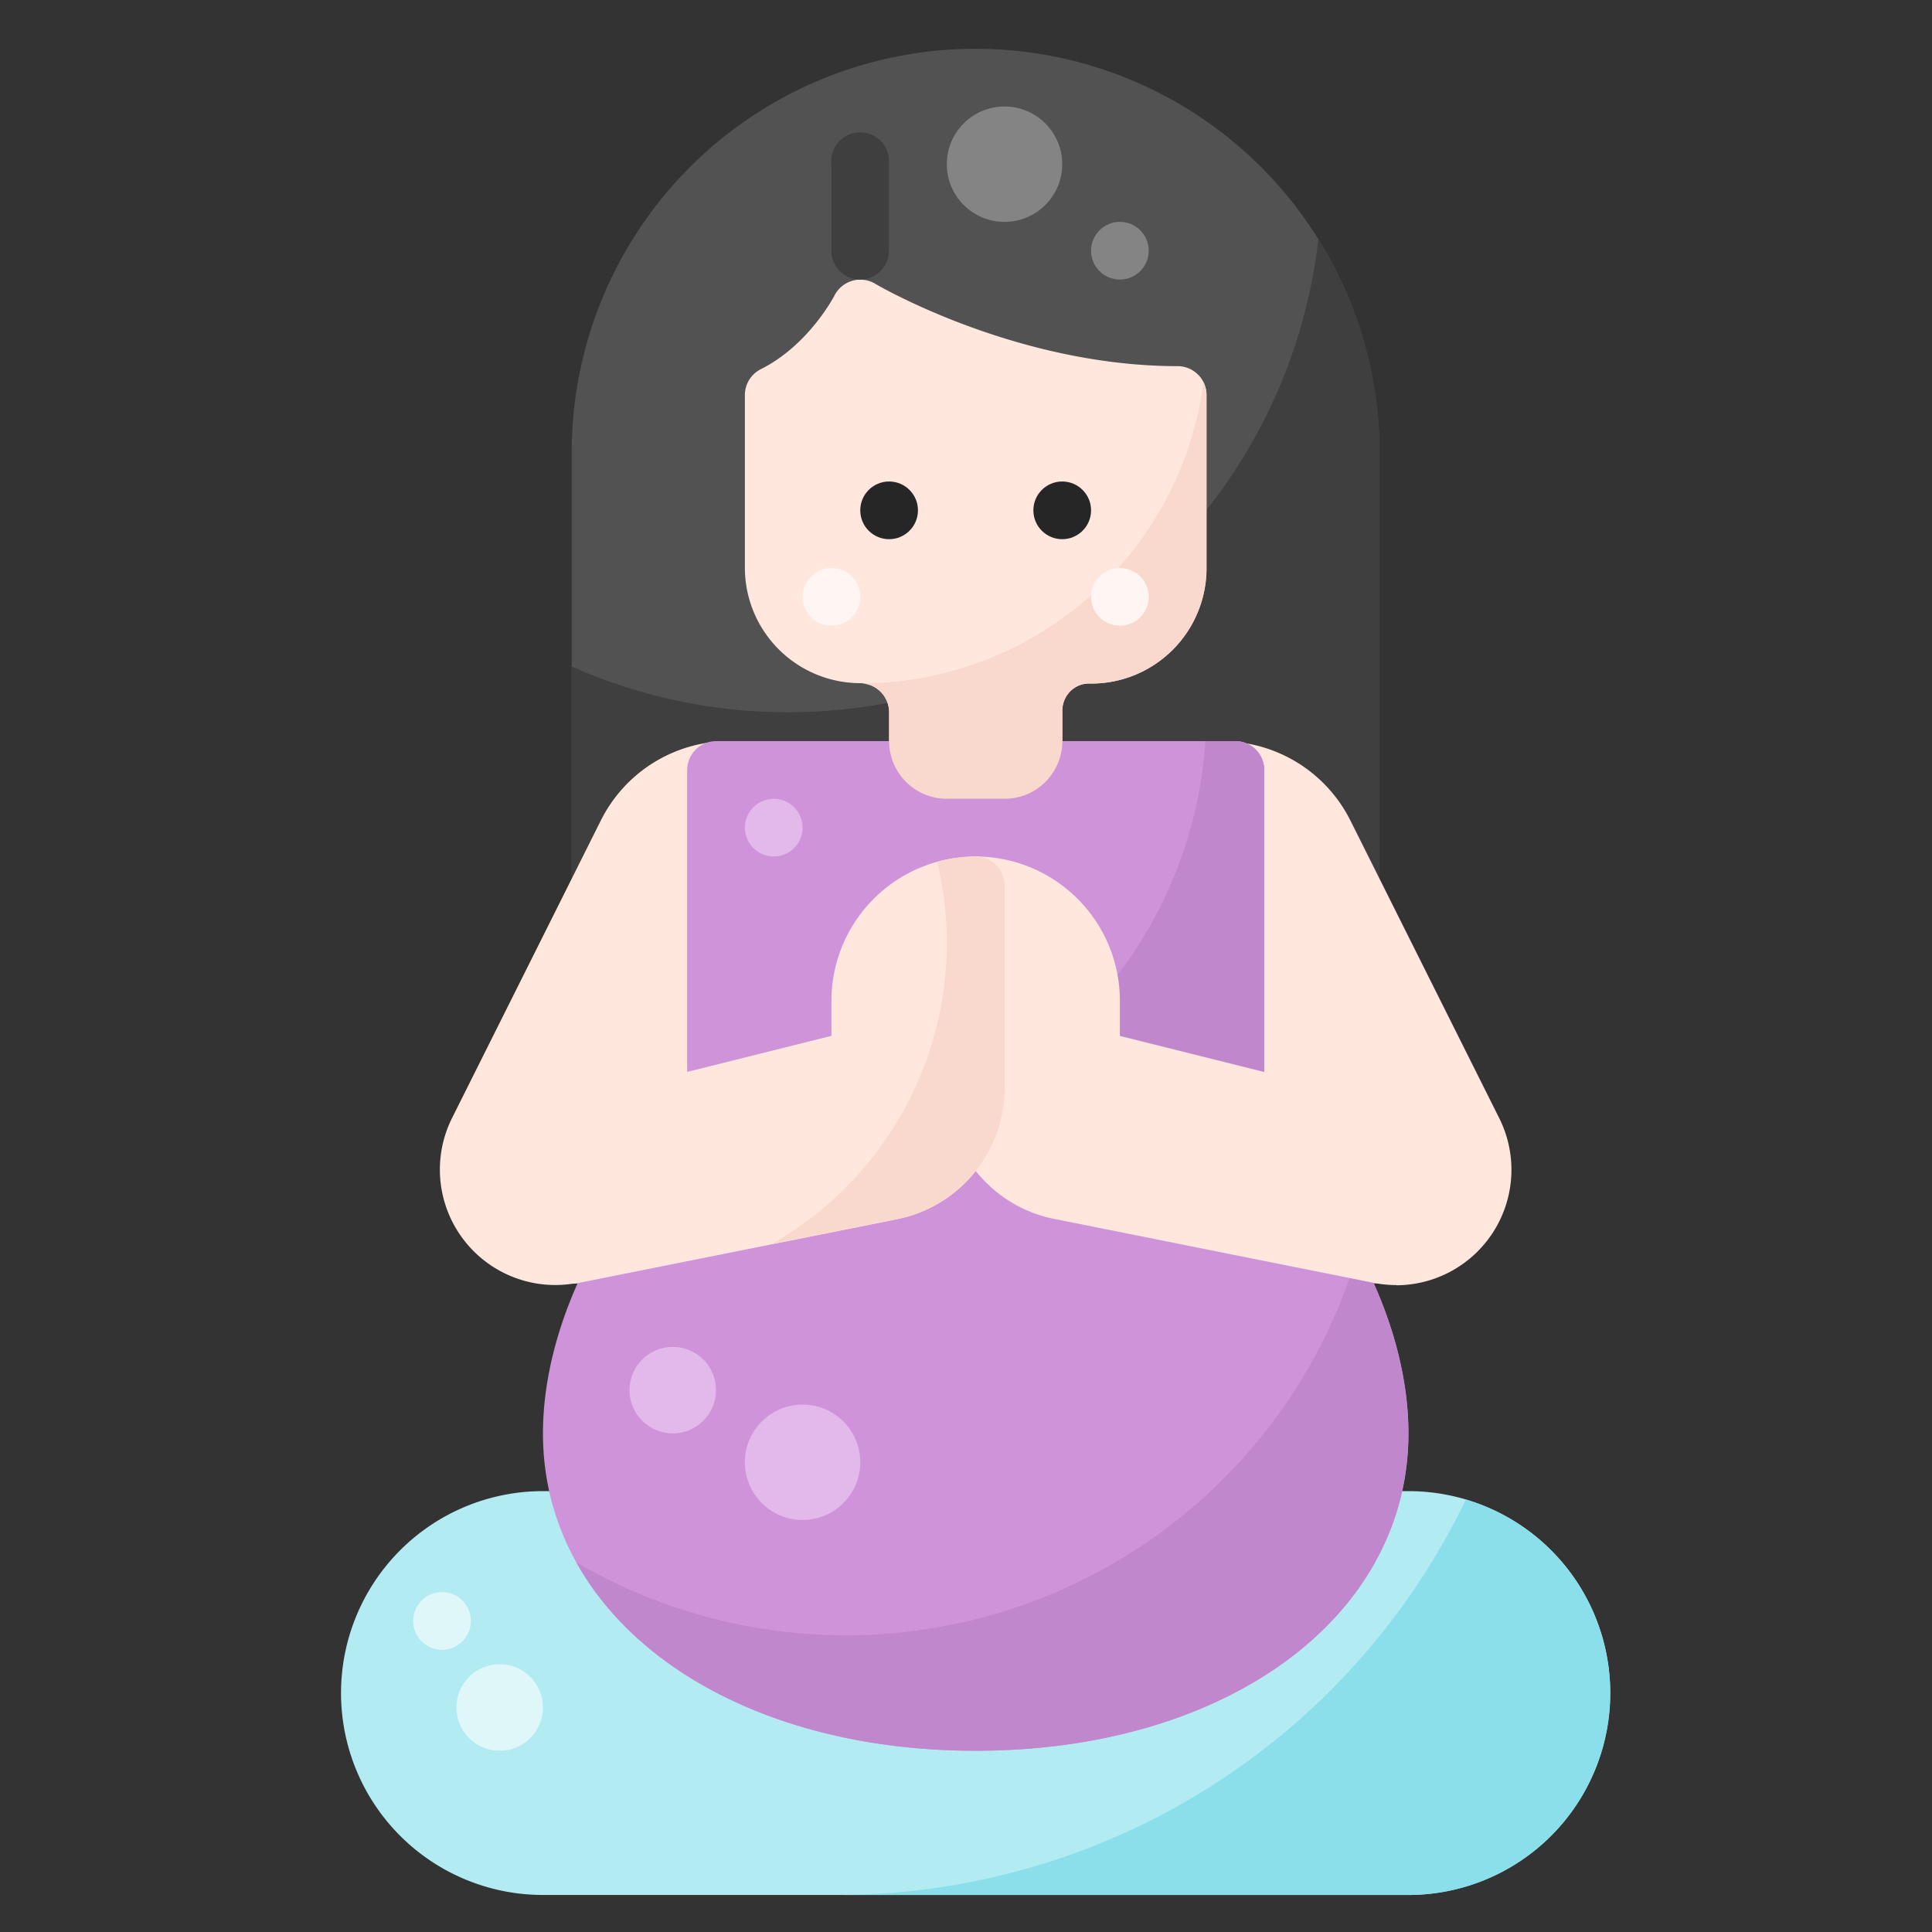 <svg id="Capa_1" data-name="Capa 1" xmlns="http://www.w3.org/2000/svg" viewBox="0 0 600 600"><rect x="0" y="0" width="600" height="600" fill="#333333" stroke="none"/><defs><style>.cls-1{fill:#525252;}.cls-2{fill:#3f3f3f;}.cls-3{fill:#b2ebf2;}.cls-4{fill:#ffe7de;}.cls-5{fill:#262626;}.cls-6{fill:#ce93d8;}.cls-7{fill:#c087cc;}.cls-8{fill:#f9d8cd;}.cls-9{fill:#848484;}.cls-10{fill:#8adfea;}.cls-11{fill:#e2b9ea;}.cls-12{fill:#e0f7fa;}.cls-13{fill:#fff5f2;}</style></defs><g id="Pregnancy_Yoga" data-name="Pregnancy Yoga"><g id="Flat"><path class="cls-1" d="M419.46,301.83H186.54a9,9,0,0,1-9-9V140.57a125.42,125.42,0,0,1,250.84,0v152.3A9,9,0,0,1,419.46,301.83Z"/><path class="cls-2" d="M409.43,74.3A165.76,165.76,0,0,1,244.77,221.2,165.09,165.09,0,0,1,177.58,207v85.87a9,9,0,0,0,9,9H419.46a9,9,0,0,0,9-9V140.57A124.53,124.53,0,0,0,409.43,74.3Z"/><path class="cls-3" d="M437.38,588.5H168.62a62.71,62.71,0,1,1,0-125.42H437.38a62.71,62.71,0,0,1,0,125.42Z"/><path class="cls-4" d="M433.68,399.09a36,36,0,0,1-6.22-.54H178.54a35.84,35.84,0,0,1-38.15-51.34l46.15-92.29a44.53,44.53,0,0,1,40.06-24.76h49.52v-9a9,9,0,0,0-8.95-9,35.87,35.87,0,0,1-35.84-35.83V122.65a9,9,0,0,1,4.95-8c14.9-7.44,22.81-22.74,22.89-22.9a9,9,0,0,1,12.08-3.93,5.29,5.29,0,0,1,.52.29c.43.25,43.45,25.6,93.94,25.6a9,9,0,0,1,9,9v53.76a35.83,35.83,0,0,1-35.84,35.83h-.66a8.17,8.17,0,0,0-5.84,2.43,8.51,8.51,0,0,0-2.45,6.06v9.43H379.4a44.53,44.53,0,0,1,40.06,24.76l46.15,92.29a35.86,35.86,0,0,1-31.93,51.88Z"/><path class="cls-2" d="M267.17,86.82a9,9,0,0,1-9-9V51a9,9,0,1,1,17.91,0V77.86A9,9,0,0,1,267.17,86.82Z"/><circle class="cls-5" cx="276.12" cy="158.49" r="8.96"/><circle class="cls-5" cx="329.88" cy="158.49" r="8.96"/><path class="cls-6" d="M303,543.71c-77.86,0-134.38-41.45-134.38-98.55,0-31.88,17.08-68,44.79-95v-111a9,9,0,0,1,9-9H383.63a9,9,0,0,1,9,9v111c27.71,27.06,44.79,63.15,44.79,95C437.38,502.26,380.86,543.71,303,543.71Z"/><path class="cls-7" d="M392.59,239.21v-.09a9,9,0,0,0-7.63-8.85q4,4.33,7.63,8.94Z"/><path class="cls-7" d="M421.77,388.72A165.81,165.81,0,0,1,179,485.2c19.72,35.43,65.92,58.51,124,58.51,77.86,0,134.38-41.45,134.38-98.55C437.38,426.9,431.77,407.26,421.77,388.72Z"/><path class="cls-7" d="M383.63,230.16h-9.27A134.37,134.37,0,0,1,240.29,355.58h152.3V239.12A9,9,0,0,0,383.63,230.16Z"/><path class="cls-4" d="M177.71,398.55a9,9,0,0,1-8.28-12.38l17.79-43a9,9,0,0,1,6.1-5.26l64.89-16.22V310.78A44.84,44.84,0,0,1,303,266a9,9,0,0,1,9,9v63a41.55,41.55,0,0,1-33.31,40.63l-99.18,19.84a9.46,9.46,0,0,1-1.76.17Z"/><path class="cls-4" d="M428.29,398.55a9.46,9.46,0,0,1-1.76-.17l-99.18-19.84A41.55,41.55,0,0,1,294,337.91V275a9,9,0,0,1,9-9,44.84,44.84,0,0,1,44.79,44.79v10.93l64.89,16.22a9,9,0,0,1,6.1,5.26l17.79,43a9,9,0,0,1-8.28,12.38Z"/><path class="cls-8" d="M303,266a44.67,44.67,0,0,0-11.95,1.63,107.63,107.63,0,0,1-51.38,118.72l39-7.8A41.55,41.55,0,0,0,312,337.91V275a9,9,0,0,0-9-9Z"/><circle class="cls-9" cx="311.96" cy="50.99" r="17.92"/><circle class="cls-9" cx="347.79" cy="77.86" r="8.96"/><path class="cls-10" d="M455.24,465.69A216.71,216.71,0,0,1,259.89,588.5H437.38a62.71,62.71,0,0,0,17.86-122.81Z"/><circle class="cls-11" cx="208.93" cy="431.72" r="13.44"/><circle class="cls-12" cx="137.27" cy="503.39" r="8.96"/><circle class="cls-12" cx="155.18" cy="530.27" r="13.44"/><circle class="cls-11" cx="240.29" cy="257.03" r="8.96"/><circle class="cls-11" cx="249.25" cy="454.12" r="17.92"/><path class="cls-8" d="M267.17,212.24a9,9,0,0,1,8.95,9v9A17.92,17.92,0,0,0,294,248.07H312a17.92,17.92,0,0,0,17.92-17.91v-9.43a8.49,8.49,0,0,1,4.75-7.72,7.88,7.88,0,0,1,3.54-.77h.66A35,35,0,0,0,357.55,207a35.93,35.93,0,0,0,17.12-30.61V122.65a8.87,8.87,0,0,0-.91-3.91,107.52,107.52,0,0,1-106.59,93.5Z"/><circle class="cls-13" cx="258.21" cy="185.36" r="8.96"/><circle class="cls-13" cx="347.79" cy="185.36" r="8.96"/></g></g></svg>